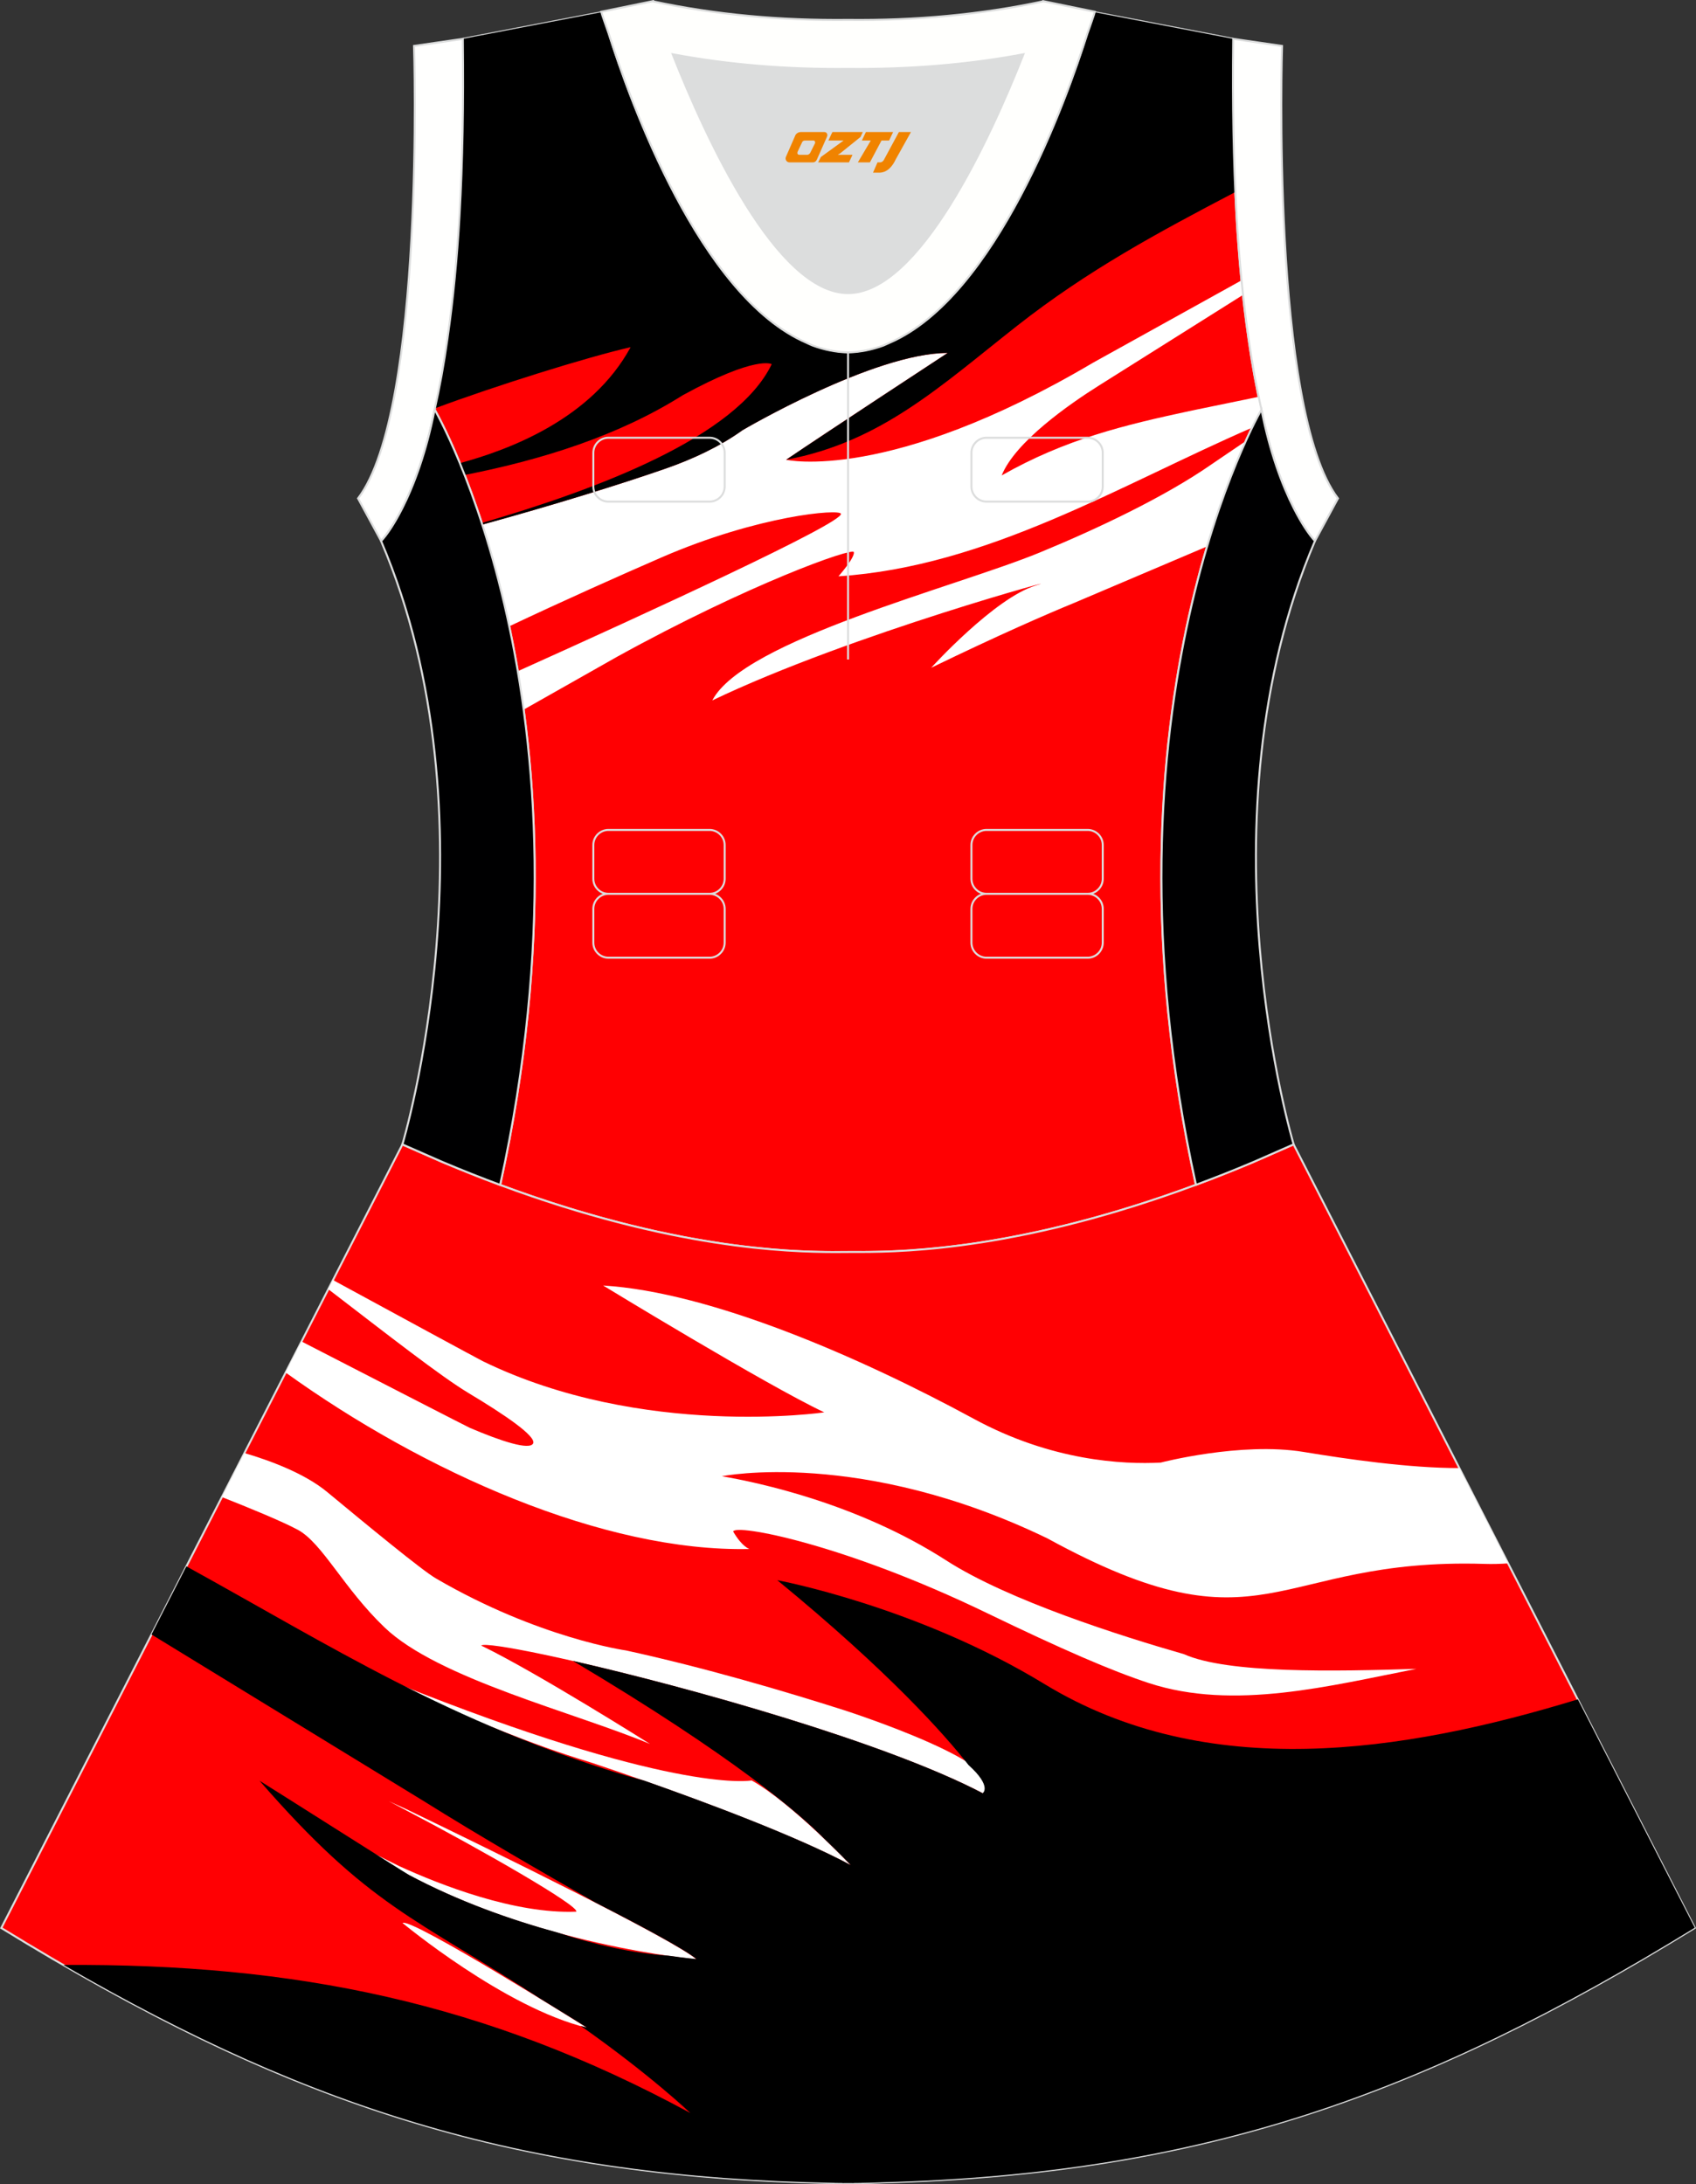 <?xml version="1.0" encoding="utf-8"?>
<!-- Generator: Adobe Illustrator 24.0.1, SVG Export Plug-In . SVG Version: 6.00 Build 0)  -->
<svg xmlns="http://www.w3.org/2000/svg" xmlns:xlink="http://www.w3.org/1999/xlink" version="1.1" id="图层_1" x="0px" y="0px" width="380.2px" height="489.6px" viewBox="0 0 380.2 489.6" enable-background="new 0 0 380.2 489.6" xml:space="preserve">
<rect x="0" y="0" width="380.2" height="489.6" fill="#333333" stroke="none"/>
<g>
	<path fill="#DCDDDD" d="M229.42,12.17c-7.46,18.87-23.33,53.53-39.31,53.53s-31.85-34.66-39.31-53.53   c12.63,2.36,25.74,3.42,39.31,3.28l0,0C203.68,15.58,216.8,14.53,229.42,12.17z"/>
	<path fill="#FF0002" stroke="#DCDDDD" stroke-width="0.446" stroke-miterlimit="22.926" d="M276.45,9.38   c0-0.21,0.01-0.43,0.01-0.64C276.45,8.95,276.45,9.16,276.45,9.38L276.45,9.38L276.45,9.38z M103.76,9.38   c0-0.21-0.01-0.43-0.01-0.64C103.76,8.95,103.76,9.16,103.76,9.38L103.76,9.38L103.76,9.38z M103.03,48.33c0-0.02,0-0.03,0-0.04   c0-0.02,0-0.03,0-0.05c0.67-11.9,0.89-24.69,0.75-38.19c0-0.22-0.01-0.44-0.01-0.67l-0.01-0.64c0-0.01,0-0.01,0-0.02l31.04-5.97   c0,0,0.07,0.22,0.21,0.63c2.06,7.14,19.22,63.9,47.17,74.08c2.59,1.07,5.24,1.66,7.93,1.66c2.69,0,5.34-0.59,7.93-1.66   c27.95-10.18,45.11-66.94,47.17-74.08c0.14-0.41,0.21-0.63,0.21-0.63l31.04,5.97c0,0.01,0,0.02,0,0.02l-0.01,0.64   c0,0.22-0.01,0.45-0.01,0.67c-0.15,13.5,0.07,26.29,0.75,38.19c0,0.02,0,0.03,0,0.05c0,0.01,0,0.03,0,0.04   c0,0.05,0.01,0.1,0.01,0.15c0.56,9.73,1.43,18.85,2.66,27.27c0,0.01,0,0.01,0,0.02c0.82,5.78,1.79,11.14,2.91,16.06   c0,0-38.42,65.71-14.68,173.77c-42.79,15.89-70.26,15.05-77.98,15.05s-35.19,0.85-77.98-15.05   C135.87,157.53,97.44,91.82,97.44,91.82c1.12-4.93,2.09-10.28,2.9-16.06c0-0.01,0-0.01,0-0.02c1.24-8.42,2.11-17.54,2.67-27.27   C103.01,48.42,103.01,48.37,103.03,48.33z"/>
	<path fill="#FFFFFF" d="M279.26,98.88c-3.13,2.14-6.11,4.12-7.75,5.26c-10.53,7.31-25.62,14.43-38.38,19.69   c-18.84,7.77-66.42,19.62-73.45,33.17c31.13-14.93,81.83-28.59,72.54-25.77c-9.29,2.81-23.47,18.45-23.47,18.45   c15.25-7.39,25.91-12.02,32.1-14.56c0.63-0.26,19.53-8.3,29.75-12.64C273.7,111.98,276.92,104.04,279.26,98.88L279.26,98.88z    M278.3,62.85c0.09,0.96,0.19,1.91,0.29,2.85c-0.07,0.17-0.1,0.33-0.05,0.47c-0.43,0.26-31.69,19.94-32.19,20.25   c-6.65,4.18-18.75,12.6-21.8,20.15c14.29-8.12,27.41-11.29,42.71-14.56c0.89-0.19,7.91-1.63,14.87-3.06   c0.2,0.97,0.41,1.93,0.63,2.87c0,0-0.81,1.38-2.11,4.06c-29.57,12.84-59.3,31.13-92.69,33.3c0,0,3.7-4.15,3.45-5.42   c-0.22-1.11-23.44,7.1-53.08,23.46c-0.75,0.42-10.55,5.96-20.96,11.86c-0.4-2.96-0.84-5.84-1.31-8.62   c28.89-13,72.96-33.24,72.46-35.29c-0.28-1.14-18.5,0.33-40.3,9.81c-9.11,3.96-21.94,9.68-34.08,15.42   c-1.85-8.71-3.96-16.34-6.05-22.8c15.41-4.21,31.17-9.08,41.17-12.58c5.96-2.08,11.99-4.87,17.17-8.58c0,0,29.43-17.32,46-17.32   c0,0-27.93,18.31-36.21,23.94c0,0,23.02,5.29,68.8-21.75C245.36,81.12,266.38,69.47,278.3,62.85z"/>
	<path d="M276.45,9.38c0-0.21,0.01-0.43,0.01-0.64C276.45,8.95,276.45,9.16,276.45,9.38L276.45,9.38L276.45,9.38z M166.46,96.43   c-5.18,3.72-11.21,6.5-17.17,8.58c-10,3.49-25.76,8.36-41.17,12.58l-0.12-0.36c25.82-7.53,57.11-19.21,65-35.6   c0,0-3.39-2.11-19.96,6.97c-14.33,9.04-31.39,14.43-48.89,17.87c-0.36-0.92-0.72-1.81-1.06-2.65c11.01-3,29.51-9.86,38.28-26   c-9.84,2.24-30.52,8.73-43.86,13.71c1.09-4.85,2.04-10.11,2.83-15.77c0-0.01,0-0.01,0-0.02c1.24-8.42,2.11-17.54,2.67-27.27   c0-0.05,0.01-0.1,0.01-0.15c0-0.02,0-0.03,0-0.04c0-0.02,0-0.03,0-0.05c0.67-11.9,0.89-24.69,0.75-38.19   c0-0.22-0.01-0.44-0.01-0.67l-0.01-0.64c0-0.01,0-0.01,0-0.02l31.04-5.97c0,0,0.07,0.22,0.21,0.63   c2.06,7.14,19.22,63.9,47.17,74.08c2.59,1.07,5.24,1.66,7.93,1.66c2.69,0,5.34-0.59,7.93-1.66c27.95-10.18,45.11-66.94,47.17-74.08   c0.14-0.41,0.21-0.63,0.21-0.63l31.04,5.97c0,0.01,0,0.02,0,0.02l-0.01,0.64c0,0.22-0.01,0.45-0.01,0.67   c-0.12,11.56,0.02,22.61,0.49,33.01c-17.27,9.04-33.1,17.55-48.91,29.98c-17.06,13.4-30.45,26.04-51.76,30.02   c8.29-5.64,36.2-23.94,36.2-23.94C195.89,79.11,166.46,96.43,166.46,96.43L166.46,96.43z M103.76,9.38L103.76,9.38   c0-0.21,0-0.43-0.01-0.64C103.76,8.95,103.76,9.16,103.76,9.38z"/>
	<path fill="#FF0003" stroke="#DCDDDD" stroke-width="0.446" stroke-miterlimit="22.926" d="M90.17,256.61L0.29,432.16   c62.23,38.24,112.65,55.91,186.86,57.17v0.01c0.57,0.01,1.14,0.02,1.72,0.02v0.02h0.09l0,0c0.38,0,0.76-0.01,1.14-0.01h0.02h0.01   h0.01c0.38,0,0.76,0.01,1.15,0.01l0,0h0.08v-0.02c0.57-0.01,1.15-0.02,1.72-0.02v-0.01c1.4-0.02,2.81-0.06,4.21-0.11   c0.15-0.01,0.3-0.02,0.45-0.02c71.66-1.92,121.26-19.64,182.17-57.06L290,256.53l0,0l0,0l-0.01-0.02l-0.01,0.01h-0.01l-8.95,3.93   h-0.01c-4.45,1.88-8.76,3.58-12.92,5.13c-38.46,14.29-64.53,15.04-75.03,15.05H193h-0.06h-0.06h-0.06h-0.05h-0.01h-0.05h-0.05   h-0.05h-0.11h-0.05h-0.11h-0.05h-0.03h-0.02h-0.05h-0.05h-0.1h-0.05h-0.05h-0.05h-0.05h-0.05h-0.02h-0.03h-0.05h-0.05h-0.05h-0.05   h-0.05h-0.05h-0.05h-0.05h-0.05h-0.01h-0.03h-0.05h-0.05h-0.05h-0.04h-0.04h-0.04h-0.04h-0.03h-0.04l0,0h-0.04h-0.04h-0.04h-0.04   h-0.04h-0.04h-0.04h-0.04h-0.04h-0.03h-0.01h-0.04h-0.04h-0.04h-0.04h-0.04h-0.03h-0.04h-0.04h-0.04h-0.02l0,0l-0.01,0.01h-0.02   h-0.03H190h-0.04h-0.04h-0.04h-0.04h-0.04h-0.04h-0.04h-0.01h-0.03h-0.04h-0.04h-0.04h-0.04h-0.04h-0.04h-0.04h-0.04h-0.04l0,0   h-0.04h-0.04h-0.04h-0.03h-0.05h-0.04h-0.04H189h-0.05h-0.03h-0.01h-0.05h-0.05h-0.05h-0.05h-0.05h-0.05h-0.05h-0.05h-0.05h-0.03   l-0.02,0.01h-0.05h-0.05h-0.05h-0.05h-0.05h-0.1h-0.05h-0.05h-0.02h-0.03h-0.05h-0.11h-0.05h-0.12h-0.05h-0.06h-0.06h-0.01h-0.05   h-0.06h-0.06h-0.06h-0.06c-10.49-0.01-36.57-0.77-75.03-15.05c-4.16-1.55-8.47-3.25-12.92-5.13h-0.01l-8.95-3.93l0,0l-0.01-0.01   L90.17,256.61z"/>
	<path fill="#FFFFFF" d="M90.24,431.04c0,0,22.88,19.02,41.33,23.47C131.57,454.51,92.16,429.74,90.24,431.04z"/>
	<path fill="#FFFFFF" d="M91.14,405.55l-3.93-1.79l3.89,2.06c16.86,8.83,38.74,21.37,38.09,22.68c-13.77,0.56-30.45-5.98-39.7-10.21   l-5.46-2.72l5.37,3.49c30.36,17.04,66.73,20.11,66.73,20.11C150.54,434.49,111.06,415.17,91.14,405.55z"/>
	<path fill="#FFFFFF" d="M94.53,379.57l-5.89-2.35l5.79,3.12c10.16,4.56,24.87,10.76,37.72,14.62c0,0,39.87,13.07,58.56,23.12   c0,0-13.11-13.85-22.21-18.99C168.5,399.09,152.54,402.22,94.53,379.57z"/>
	<path fill="#FFFFFF" d="M145.73,390.92c0,0-25.33-16-37.86-22.07c2.28-1.93,80.83,16.56,112.43,33.11   c8.58-5.76-29.91-18.24-31.08-18.62c-13.29-4.24-31.28-9.55-48.89-13.39c0,0-19.59-2.74-42.53-16.1   c-3.1-1.75-15.98-12.4-24.45-19.41c-5.16-4.27-13.11-7.14-18.54-8.73l-5.05,9.87c5.82,2.29,13.45,5.41,17.01,7.33   c5.52,3,10.26,13.1,19.43,21.87C98.22,376.31,128.84,383.84,145.73,390.92z"/>
	<path fill="#FFFFFF" d="M265.4,370.78c-14.08-4.04-39.38-12.06-53.28-21.01c-19.96-12.85-42.37-17.5-50.3-18.87   c0,0,31.17-6.29,73,13.94c49.02,26.83,50.26,4.24,97.96,5.71c1.77,0.06,3.54,0.01,5.3-0.12l-10.94-21.36   c-11.34,0.01-25.14-2.01-34.94-3.62c-14.01-2.3-31.99,2.39-31.99,2.39c-8.44,0.45-24.49-0.35-41.89-9.8   c-25.52-13.85-59.06-28.43-83.11-29.89c0,0,36.45,22.24,49.57,28.43c0,0-40.73,5.96-76.47-11.43   c-1.07-0.52-20.17-10.89-33.67-18.23l-1.05,2.05c13.38,10.26,25.26,19.58,31.44,23.28c8.06,4.83,15.15,9.64,14.5,11.27   c-0.75,1.64-7.24-0.49-14.17-3.45c-0.63-0.27-19.94-10.21-37.77-19.38l-3.56,6.96c30.84,22.2,71.28,40.29,103.98,39.56   c0,0-1.64-0.45-3.65-3.92c0.46-1.73,24.52,2.64,56.78,18.23c16.93,8.18,27.97,12.97,36.37,15.73c19.06,6.26,40.78,0.58,60-3.17   C299.14,374.64,275.23,375.17,265.4,370.78z"/>
	<path d="M234.11,377.46c-28.63-17.45-59.86-23.26-59.86-23.26c25,20.51,37.45,34.54,42.88,41.45c5.35,4.83,3.16,6.3,3.16,6.3   c-21.76-11.41-65.81-23.73-91.86-29.66c36.08,21.47,50.8,34.23,56.32,39.84c3.51,3.35,5.96,5.93,5.96,5.93   c-12.06-6.49-32.96-14.24-46.26-18.92c-2.23-0.63-3.53-0.97-3.53-0.97c-39.91-11.94-66.87-29.29-99.14-47.07l-7.82,15.27   c26.18,16.02,60.39,36.95,61.11,37.4c12.19,7.63,26.74,16.06,38.46,22.71c11.07,5.67,20.14,10.59,22.6,12.65c0,0-2.3-0.2-6.24-0.76   c-8.14-0.55-16.6-2.49-24.81-5.16c-10.43-2.85-22.25-6.99-33.42-12.95c-0.76-0.4-32.73-20.69-33.48-21.11   c24.65,28.33,34.83,30.62,62.94,48.85c5.99,3.67,10.45,6.47,10.45,6.47c-0.46-0.11-0.93-0.23-1.39-0.36   c15.64,10.98,24.57,19.52,24.57,19.52c-45.95-24.9-88.72-33.5-140.51-33.18c56.06,32.49,104.33,47.67,172.92,48.84v0.01   c0.57,0.01,1.15,0.02,1.72,0.02v0.02h0.09l0,0c0.38,0,0.76-0.01,1.14-0.01h0.02h0.01h0.01c0.38,0,0.76,0.01,1.15,0.01l0,0h0.08   v-0.02c0.57-0.01,1.15-0.02,1.72-0.02v-0.01c1.4-0.02,2.81-0.06,4.21-0.11c0.15-0.01,0.3-0.02,0.45-0.02   c71.66-1.92,121.26-19.64,182.17-57.06l-26.21-51.19C314.49,392.9,270.51,399.65,234.11,377.46z"/>
	<path fill="none" stroke="#DCDDDD" stroke-width="0.446" stroke-miterlimit="22.926" d="M221.15,98.12h22.68   c1.86,0,3.38,1.52,3.38,3.38v7.56c0,1.86-1.52,3.38-3.38,3.38h-22.68c-1.86,0-3.38-1.52-3.38-3.38v-7.56   C217.77,99.64,219.29,98.12,221.15,98.12L221.15,98.12z M221.15,186.03h22.68c1.86,0,3.38,1.52,3.38,3.38v7.56   c0,1.86-1.52,3.38-3.38,3.38h-22.68c-1.86,0-3.38-1.52-3.38-3.38v-7.56C217.77,187.55,219.29,186.03,221.15,186.03L221.15,186.03z    M221.15,200.35h22.68c1.86,0,3.38,1.52,3.38,3.38v7.56c0,1.86-1.52,3.38-3.38,3.38h-22.68c-1.86,0-3.38-1.52-3.38-3.38v-7.56   C217.77,201.87,219.29,200.35,221.15,200.35L221.15,200.35z M136.39,200.35h22.68c1.86,0,3.38,1.52,3.38,3.38v7.56   c0,1.86-1.52,3.38-3.38,3.38h-22.68c-1.86,0-3.38-1.52-3.38-3.38v-7.56C133.01,201.87,134.53,200.35,136.39,200.35L136.39,200.35z    M136.39,186.03h22.68c1.86,0,3.38,1.52,3.38,3.38v7.56c0,1.86-1.52,3.38-3.38,3.38h-22.68c-1.86,0-3.38-1.52-3.38-3.38v-7.56   C133.01,187.55,134.53,186.03,136.39,186.03L136.39,186.03z M136.39,98.12h22.68c1.86,0,3.38,1.52,3.38,3.38v7.56   c0,1.86-1.52,3.38-3.38,3.38h-22.68c-1.86,0-3.38-1.52-3.38-3.38v-7.56C133.01,99.64,134.53,98.12,136.39,98.12z"/>
	<path fill="none" stroke="#DCDDDD" stroke-width="0.446" stroke-miterlimit="22.926" d="M190.11,79v68.83V79z"/>
	<path fill="#FFFFFD" stroke="#DCDDDD" stroke-width="0.446" stroke-miterlimit="22.926" d="M229.42,12.17   c-7.46,18.87-23.33,53.53-39.31,53.53s-31.85-34.66-39.31-53.53c12.63,2.36,25.74,3.42,39.31,3.28l0,0   C203.68,15.58,216.8,14.53,229.42,12.17L229.42,12.17L229.42,12.17z M190.11,79c2.73-0.08,5.38-0.62,7.93-1.55   c0.47-0.2,0.94-0.41,1.41-0.63c23.89-10.34,39.59-54.37,44.3-69.25c0.71-1.98,1.2-3.42,1.46-4.2l0.21-0.74l-11.6-2.38   c0,0-0.01,0.02-0.02,0.06c-13.97,2.98-28.55,4.31-43.69,4.15l0,0c-15.14,0.16-29.73-1.17-43.69-4.15   c-0.02-0.04-0.02-0.06-0.02-0.06l-11.6,2.38l0.21,0.74c0.26,0.77,0.75,2.22,1.46,4.2c4.71,14.88,20.41,58.91,44.3,69.25   c0.47,0.23,0.94,0.44,1.41,0.63C184.74,78.39,187.38,78.93,190.11,79z"/>
	<path fill="#FFFFFE" stroke="#DCDDDD" stroke-width="0.446" stroke-miterlimit="22.926" d="M276.45,9.38   c-0.16,13.76,0.06,26.8,0.75,38.9c0,0.02,0,0.03,0,0.04c0.56,9.69,1.43,18.8,2.67,27.42c0,0.01,0,0.01,0,0.02   c0.82,5.78,1.79,11.13,2.91,16.06v0.01c1.9,9.63,4.68,17.03,7.26,22.12c0,0.01,0.01,0.01,0.01,0.02c1.72,3.39,3.39,5.84,4.72,7.3   l5.17-9.55C284.82,91.84,287.4,10.3,287.4,10.3l-10.94-1.59c0,0.01,0,0.01,0,0.02C276.45,8.95,276.45,9.16,276.45,9.38z"/>
	<path fill="#FFFFFE" stroke="#DCDDDD" stroke-width="0.446" stroke-miterlimit="22.926" d="M103.76,9.38   c0.16,13.76-0.05,26.8-0.75,38.9c0,0.02,0,0.03,0,0.04c-0.56,9.69-1.43,18.8-2.68,27.42c0,0.01,0,0.01,0,0.02   c-0.81,5.78-1.78,11.13-2.9,16.06v0.01c-1.9,9.63-4.68,17.03-7.26,22.12c0,0.01-0.01,0.01-0.01,0.02c-1.72,3.39-3.39,5.84-4.72,7.3   l-5.17-9.55C95.41,91.84,92.82,10.3,92.82,10.3l10.94-1.59c0,0.01,0,0.01,0,0.02C103.76,8.95,103.76,9.16,103.76,9.38z"/>
	<path fill="#000001" stroke="#DCDDDD" stroke-width="0.446" stroke-miterlimit="22.926" d="M97.44,91.82   c0,0,38.42,65.71,14.68,173.77c-4.16-1.55-8.48-3.25-12.92-5.13h-0.01l-8.95-3.93h-0.01h-0.02c0,0,21.88-72.78-4.77-135.23   l-0.01-0.02c1.21-1.29,2.91-3.73,4.72-7.3c0-0.01,0.01-0.01,0.01-0.02c2.64-5.21,5.41-12.64,7.26-22.12L97.44,91.82z"/>
	<path fill="#000001" stroke="#DCDDDD" stroke-width="0.446" stroke-miterlimit="22.926" d="M282.79,91.81   c0,0-38.42,65.71-14.68,173.77c4.16-1.55,8.48-3.25,12.92-5.13l0,0l8.95-3.93h0.01l0.01-0.01c0,0-21.88-72.77,4.77-135.23   l0.01-0.02c-1.21-1.29-2.91-3.73-4.72-7.3c-0.01-0.01-0.01-0.02-0.01-0.02C287.4,108.72,284.64,101.29,282.79,91.81L282.79,91.81z"/>
	
</g>
<g>
	<path fill="#F08300" d="M201.51,29.6l-3.4,6.3c-0.2,0.3-0.5,0.5-0.8,0.5h-0.6l-1,2.3h1.2c2,0.1,3.2-1.5,3.9-3L204.21,29.6h-2.5L201.51,29.6z"/>
	<polygon fill="#F08300" points="194.31,29.6 ,200.21,29.6 ,199.31,31.5 ,197.61,31.5 ,195.01,36.4 ,192.31,36.4 ,195.21,31.5 ,193.21,31.5 ,194.11,29.6"/>
	<polygon fill="#F08300" points="188.31,34.7 ,187.81,34.7 ,188.31,34.4 ,192.91,30.7 ,193.41,29.6 ,186.61,29.6 ,186.31,30.2 ,185.71,31.5 ,188.51,31.5 ,189.11,31.5 ,184.01,35.2    ,183.41,36.4 ,190.01,36.4 ,190.31,36.4 ,191.11,34.7"/>
	<path fill="#F08300" d="M184.81,29.6H179.51C179.01,29.6,178.51,29.9,178.31,30.3L176.21,35.1C175.91,35.7,176.31,36.4,177.01,36.4h5.2c0.4,0,0.7-0.2,0.9-0.6L185.41,30.6C185.61,30.1,185.31,29.6,184.81,29.6z M182.71,32.1L181.61,34.3C181.41,34.6,181.11,34.7,181.01,34.7l-1.8,0C179.01,34.7,178.61,34.6,178.81,34l1-2.1c0.1-0.3,0.4-0.4,0.7-0.4h1.9   C182.61,31.5,182.81,31.8,182.71,32.1z"/>
</g>
</svg>